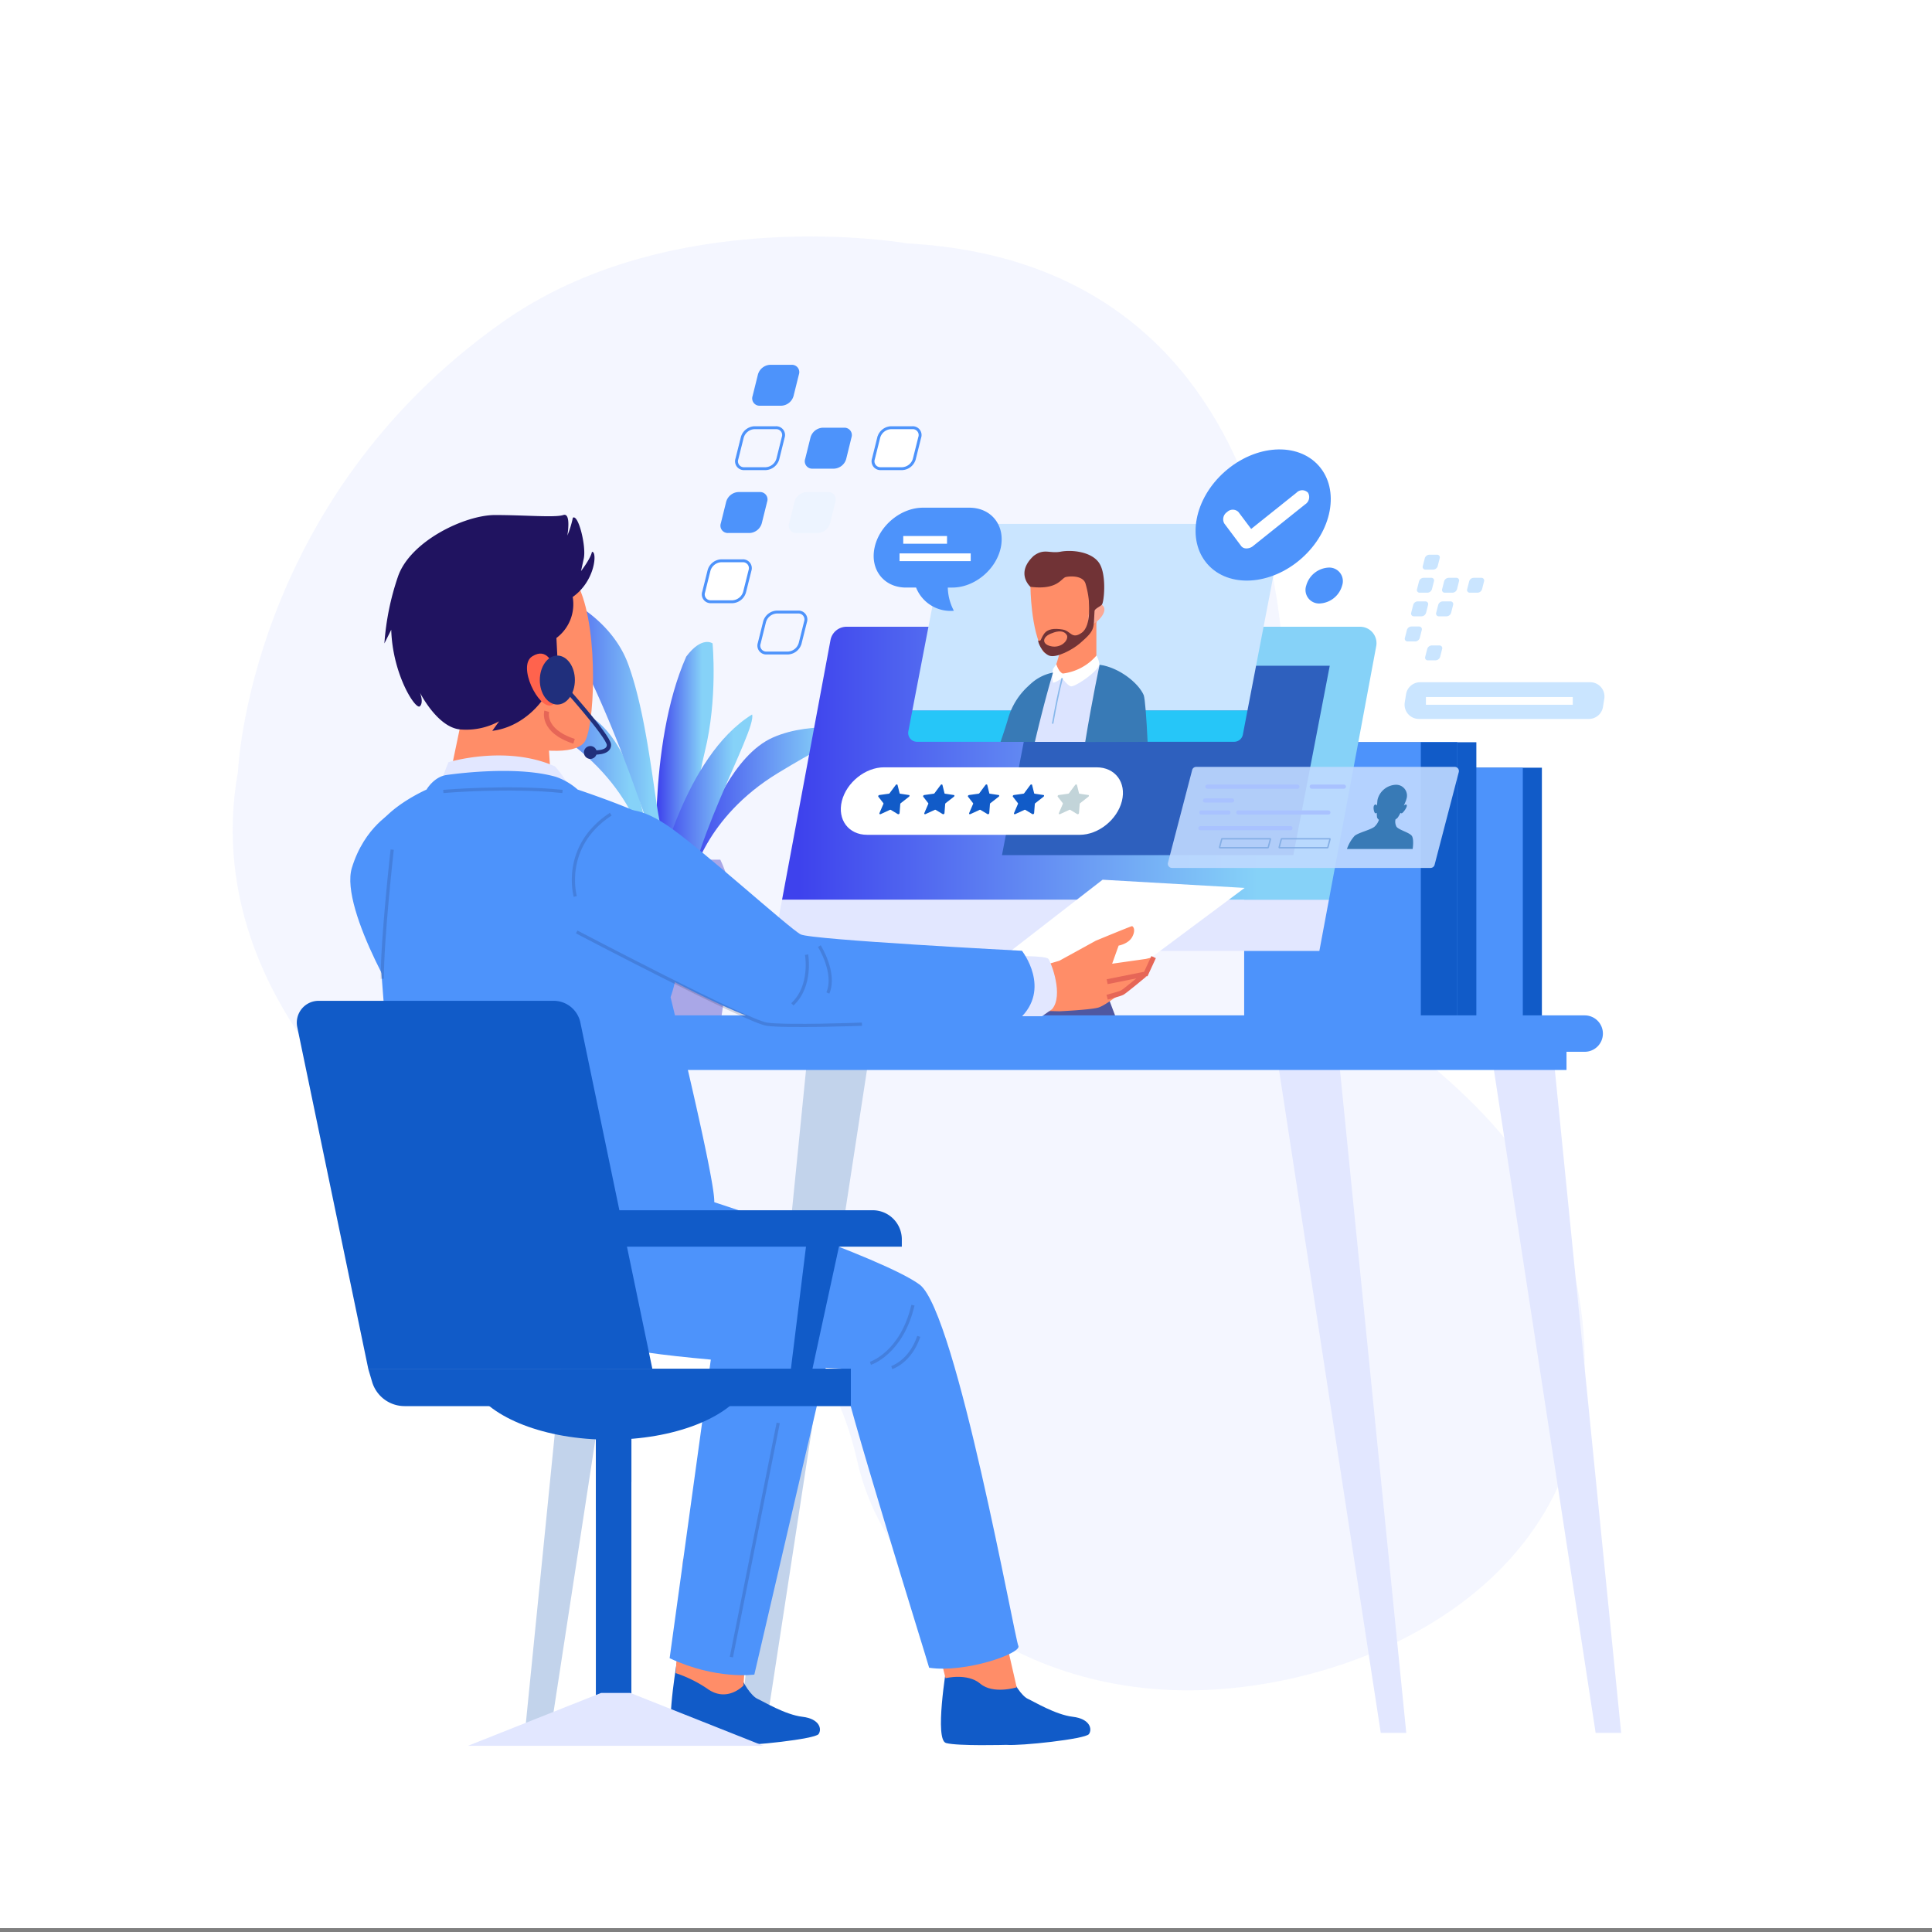 <svg xmlns="http://www.w3.org/2000/svg" xmlns:xlink="http://www.w3.org/1999/xlink" viewBox="0 0 500 500"><rect x="0" y="0" width="500" height="500" fill="#808080" stroke="none"/><defs><style>.cls-1,.cls-30{fill:#fff;}.cls-12,.cls-2{fill:#e2e7ff;}.cls-2{opacity:0.38;}.cls-3{fill:url(#linear-gradient);}.cls-4{fill:url(#linear-gradient-2);}.cls-5{fill:url(#linear-gradient-3);}.cls-6{fill:url(#linear-gradient-4);}.cls-7{fill:url(#linear-gradient-5);}.cls-8{fill:#a9a7e7;}.cls-9{fill:#115bc8;}.cls-10{fill:#4d93fb;}.cls-11{fill:#4f57a0;}.cls-13{fill:url(#linear-gradient-6);}.cls-14{fill:#ff8d68;}.cls-15{fill:#c2d3eb;}.cls-16{fill:#201360;}.cls-17,.cls-19,.cls-28,.cls-29,.cls-33,.cls-34,.cls-37,.cls-38{fill:none;}.cls-17{stroke:#1b2048;stroke-width:0.83px;opacity:0.17;}.cls-17,.cls-19,.cls-28,.cls-29,.cls-30,.cls-34,.cls-37,.cls-38{stroke-miterlimit:10;}.cls-18{fill:#ff634d;}.cls-19{stroke:#e66657;stroke-width:1.28px;}.cls-20{fill:#2e60be;}.cls-21{fill:#26c6f8;}.cls-22{fill:#cae5ff;}.cls-23{fill:#387ab6;}.cls-24{fill:#dce4ff;}.cls-25{fill:#fba894;}.cls-26{fill:#713336;}.cls-27{fill:#505e83;opacity:0.53;}.cls-28{stroke:#87b8eb;stroke-width:0.36px;}.cls-29,.cls-30{stroke:#4d93fb;stroke-width:0.75px;}.cls-31{fill:#edf4ff;}.cls-32{fill:#bfd9ff;opacity:0.9;}.cls-33{stroke:#a9c2ff;stroke-linecap:round;stroke-linejoin:round;stroke-width:1.08px;}.cls-34{stroke:#84aee5;stroke-width:0.36px;}.cls-35{fill:#c2d4d9;}.cls-36{fill:#202f7c;}.cls-37{stroke:#202f7c;stroke-width:1.1px;}.cls-38{stroke:#fff;stroke-width:2px;}</style><linearGradient id="linear-gradient" x1="169.77" y1="200.4" x2="184.68" y2="200.4" gradientUnits="userSpaceOnUse"><stop offset="0.03" stop-color="#3e42ed"/><stop offset="0.8" stop-color="#86d2f8"/></linearGradient><linearGradient id="linear-gradient-2" x1="129.89" y1="202.62" x2="171.46" y2="202.62" xlink:href="#linear-gradient"/><linearGradient id="linear-gradient-3" x1="175.74" y1="207.94" x2="223.75" y2="207.94" xlink:href="#linear-gradient"/><linearGradient id="linear-gradient-4" x1="138.07" y1="189.84" x2="176.23" y2="189.84" xlink:href="#linear-gradient"/><linearGradient id="linear-gradient-5" x1="170.1" y1="213.58" x2="194.7" y2="213.58" xlink:href="#linear-gradient"/><linearGradient id="linear-gradient-6" x1="202.4" y1="197.5" x2="356.24" y2="197.5" xlink:href="#linear-gradient"/></defs><g id="BACKGROUND"><rect class="cls-1" y="-1" width="500" height="500"/></g><g id="OBJECTS"><path class="cls-2" d="M234.82,63c100.06,5.38,104.36,113,93.61,154.93s71,51.64,80.69,120.5-53.8,97.9-99,99-80.7-25.82-88.23-59.18-29-49.49-66.7-55.94-105.44-57-93.6-122.65c0,0,2.77-69.83,68.32-116.2C174,52.22,234.82,63,234.82,63Z"/><path class="cls-3" d="M170.1,227.85s-2.73-34.76,7.5-57.93c4.09-5.45,6.81-3.41,6.81-3.41s1.37,14.32-2,28-5.45,40.21-5.45,40.21Z"/><path class="cls-4" d="M168.06,225.13s-.69-16.36-17.72-30.67-20.45-14.32-20.45-14.32,13.63-.68,23.17,5.46,12.95,23.17,13.63,25.9,4.77,13.63,4.77,13.63Z"/><path class="cls-5" d="M179.11,227.63s3.19-16,22.23-27.57,22.41-11,22.41-11-13.36-2.78-23.73,1.81-16.37,20.91-17.46,23.5-6.82,12.73-6.82,12.73Z"/><path class="cls-6" d="M171.46,225.13s-17.72-58.62-33.39-72.25c.68-2,19.08,4.09,24.53,19.08s6.82,37.49,8.86,43.63a101.39,101.39,0,0,0,4.77,11.58"/><path class="cls-7" d="M170.1,227.85s6.82-32,24.54-42.94C196,189,176.23,222.4,178.28,237.4S170.1,227.85,170.1,227.85Z"/><path class="cls-8" d="M160.37,264h26.21c1.61-10.93,3-20.76,3.22-24.52a35.57,35.57,0,0,0-3.39-17H160.54a35.57,35.57,0,0,0-3.39,17C157.4,243.2,158.76,253,160.37,264Z"/><rect class="cls-9" x="350.97" y="198.68" width="48.07" height="65.04"/><rect class="cls-10" x="346.03" y="198.68" width="48.07" height="65.04"/><rect class="cls-9" x="334.01" y="192.09" width="48.07" height="71.63"/><rect class="cls-10" x="321.99" y="192.09" width="55.14" height="71.63"/><rect class="cls-9" x="367.71" y="192.09" width="9.43" height="71.63"/><path class="cls-10" d="M101.9,210s-7.54,3.78-10.84,14.61,14.61,40.06,14.61,38.65,17.91-9.43,17.91-9.43l-9-33Z"/><polyline class="cls-11" points="290.25 267.2 280.29 240.89 255.4 240.89 265.36 267.2"/><polyline class="cls-12" points="199.93 246.1 341.45 246.1 343.93 232.83 202.4 232.83"/><path class="cls-13" d="M214.93,165.65,202.4,232.83H343.93l12.24-65.63a4.25,4.25,0,0,0-4.17-5H219.1A4.24,4.24,0,0,0,214.93,165.65Z"/><polygon class="cls-1" points="284.64 257.71 322.11 229.79 285.35 227.67 250.71 254.53 284.64 257.71"/><path class="cls-14" d="M274.16,248.64l9.42-5.18s9.1-3.77,9.37-3.77,1.06.88.09,2.74-3.54,2.29-3.54,2.29l-1.68,4.69,8.72-1.24,2-.47a39.37,39.37,0,0,1-2,4.36,26,26,0,0,1-3.89,2.94s-6.24,5.19-8.48,5.78-10,.94-10,.94l-5-.12-4.6.94a21.4,21.4,0,0,1-2-10.48Z"/><polygon class="cls-12" points="330 270.32 357.34 448.46 363.94 448.46 346.03 269.38 330 270.32"/><polygon class="cls-12" points="385.61 270.32 412.95 448.46 419.55 448.46 401.64 269.38 385.61 270.32"/><polygon class="cls-15" points="225.38 270.32 198.04 448.46 191.45 448.46 209.35 269.38 225.38 270.32"/><polygon class="cls-15" points="169.77 270.32 142.43 448.46 135.84 448.46 153.74 269.38 169.77 270.32"/><rect class="cls-10" x="159.4" y="268.43" width="246.01" height="8.48"/><path class="cls-10" d="M410.12,272.2H166.94a4.71,4.71,0,0,1-4.71-4.71h0a4.71,4.71,0,0,1,4.71-4.71H410.12a4.71,4.71,0,0,1,4.71,4.71h0A4.71,4.71,0,0,1,410.12,272.2Z"/><path class="cls-9" d="M175.09,430.56s1.54-3.79,8-3.12,7.27,1.87,8.16,5.05,3.29,6.51,4.81,7.18,7.12,4.1,11.6,4.63,5.1,3.21,4.18,4.49-17.66,3.09-21.38,2.78c0,0-12.6.36-15.61-.48S174.9,431.8,175.09,430.56Z"/><path class="cls-14" d="M176.8,403.42,174.86,433A32.93,32.93,0,0,1,183,437c5.18,3.79,9.42-.8,9.42-.8l1.17-18.59Z"/><path class="cls-10" d="M214.3,351.38l-19.08,82s-9.9,1.42-21.92-4.24c0,0,10.61-77.05,11.31-82S212.89,347.14,214.3,351.38Z"/><path class="cls-14" d="M136.93,139.22s7.84,1.46,13,13,3.91,36.88,1.2,40-11.63,2.61-24.16-.63c-13.23-3.41-18.5-16.58-21.4-25.31C100,149.6,113.62,131.12,136.93,139.22Z"/><path class="cls-14" d="M115.18,206.77l4.51-21.59s11.6-4.24,19.51,3.16l2.7,3.28.91,13.8A79,79,0,0,1,115.18,206.77Z"/><path class="cls-16" d="M114.93,339.53a195.61,195.61,0,0,0,55.21,6.37c30-1,33.92-9.51,34.85-17.61s-22.37-13-32.5-15.68S127.7,300,118.32,310.09,106.77,332.62,114.93,339.53Z"/><path class="cls-9" d="M245.07,430.56s1.55-3.79,8-3.12,7.26,1.87,8.16,5.05,3.29,6.51,4.8,7.18,7.13,4.1,11.6,4.63,5.11,3.21,4.18,4.49-17.65,3.09-21.38,2.78c0,0-12.59.36-15.6-.48S244.88,431.8,245.07,430.56Z"/><path class="cls-14" d="M237.63,405.58l7.07,28.74s5.66-1.41,9,1.42,9.42.94,9.42.94l-5.18-22.62Z"/><path class="cls-10" d="M179.19,309.44c1.42,0,49.49,16,58.91,23.09,9.43,7.54,24.51,91.54,25.45,93.43s-13.67,7.07-23.09,5.65c-.47-1.88-22.62-72.69-22.62-77.4,0,0-37.7-1.89-53.73-4.72s-26.86-3.29-33.46-20.73,32-18.85,32-18.85Z"/><path class="cls-12" d="M261.43,247.46s9.19-.23,9.9.71,4,9.42.94,13L269.68,263h-8Z"/><path class="cls-12" d="M113.57,203.63l2.47-6.36s14.85-4.59,27.57,1.06a25.31,25.31,0,0,1,4.95,8.13Z"/><path class="cls-10" d="M110.39,204.34s1.88-3.3,5.18-3.77,18.38-2.36,28.28.47a16.75,16.75,0,0,1,5.65,3.3s14.14,4.71,18.85,7.54,6.13,24.51,7.07,31.58-1.88,14.61-1.88,14.61,11.31,46.18,11.31,52.78-3.77,14.14-17,18.85-49,2.83-61.26-4.71c-3.77-7.54-9.43-97.09-10.37-105.57S110.39,204.34,110.39,204.34Z"/><path class="cls-10" d="M160.58,210s3.53-2.12,12,3.54,31.82,26.86,34.64,28.28,57.26,4.24,57.26,4.24,7.78,9.89-.7,17.67c0,0-52.55,2.12-62.45,1.41s-42.88-19.79-42.88-19.79S145,225.55,160.58,210Z"/><path class="cls-17" d="M149.25,241.19s44.07,23.13,49.21,23.87,24.61,0,24.61,0"/><path class="cls-17" d="M208.74,247.06s1.47,8.08-3.67,12.86"/><path class="cls-17" d="M212.05,244.86s4.4,7,2.2,12.12"/><path class="cls-17" d="M148.88,232s-3.67-12.86,9.18-21.3"/><path class="cls-17" d="M101.5,219.89s-2.57,22.77-2.57,33.42"/><path class="cls-17" d="M114.73,204.83s16.89-1.47,30.85,0"/><path class="cls-17" d="M225.27,352.83s8.08-2.57,11-15.05"/><path class="cls-17" d="M230.78,353.93s4.77-1.46,7-8.08"/><line class="cls-17" x1="201.4" y1="368.26" x2="189.28" y2="428.85"/><path class="cls-16" d="M148.21,154.5A10.91,10.91,0,0,1,144,165.11l.36,7.06s2.12,6.37.71,7.07-1.77-.35-1.77-.35-4.6-7.42-6-7.78,3.18,9.9,3.18,9.9-4.59,7.07-13.08,8.13l1.77-2.47a17.83,17.83,0,0,1-9.9,2.12c-6-.36-10.6-9.55-10.6-9.55s1.06,2.48,0,3.54-7.07-8.13-7.42-19.8l-1.77,3.54A68.05,68.05,0,0,1,103,149.2c3.18-9.19,17.32-15.91,25.1-15.91s15.55.71,17.67,0,1.06,5.31,1.06,5.31a24.5,24.5,0,0,0,1.42-4.6c1.41-1.06,3.53,7.42,2.82,10.6l-.7,3.19s2.47-3.19,2.82-4.95C154.57,142.48,154.21,150.26,148.21,154.5Z"/><path class="cls-18" d="M143.08,172.11s-1.43-4.73-5.35-2.24,1.65,13.63,4.93,12.67S143.94,173.91,143.08,172.11Z"/><polyline class="cls-19" points="286.53 254.06 296.54 252.06 298.55 247.7"/><path class="cls-19" d="M296.19,252.29s-5.07,4.24-5.77,4.6-3.89,1.18-3.89,1.18"/><path class="cls-19" d="M141.49,184.07s-1.41,5,7.07,7.78"/><polygon class="cls-20" points="334.71 221.31 259.31 221.31 268.74 172.29 344.14 172.29 334.71 221.31"/><path class="cls-21" d="M235.08,189.26a2.28,2.28,0,0,0,2.24,2.71h82.09a2.29,2.29,0,0,0,2.24-1.85l1.2-6.28H236.12Z"/><path class="cls-22" d="M329.37,135.59H247.28a2.27,2.27,0,0,0-2.23,1.85l-8.93,46.4h86.73l8.76-45.54A2.28,2.28,0,0,0,329.37,135.59Z"/><path class="cls-23" d="M273.25,192c1.08-3,1.75-5.11,1.75-5.11s2.47-12.94-8.56-9.62a18.16,18.16,0,0,0-5.62,8.95c-.56,1.88-1.23,3.9-1.88,5.78Z"/><path class="cls-24" d="M296.09,192c-.2-6.38-.6-11.5-1.29-12.87-2-3.72-10.29-7.09-10.29-7.09l-11.31,1.68s-4.73,1.35-6.25,4.73c-.51,1.14-1.74,6.66-3.06,13.55Z"/><path class="cls-14" d="M275.13,164.38a43.41,43.41,0,0,1-2.19,8.75s-.41,2.87,5.61,1.64,5.19-4.24,5.19-4.24V158.64Z"/><path class="cls-14" d="M266.68,151.87s.07,11.31,3.32,16.76c2.21,2.29,9.77-1.31,12.95-6.17s3.11-12.18.6-16.25-10.8-2.85-13.23-1.44S266.54,150.06,266.68,151.87Z"/><path class="cls-25" d="M282,158.26s2.13-3.29,3.56-1.33-3.52,6-3.9,4.44A5.47,5.47,0,0,1,282,158.26Z"/><path class="cls-26" d="M266.68,151.87s-4-3.49.82-8c2.73-2.05,4.1-.55,7-1.1s8.07,0,10,3,1.23,10,.69,10.67-2.19,1.09-2.19,2.32-.27,2.19-.68,2.19-.41-2.05-.41-3.56a23.74,23.74,0,0,0-1-6.42c-.68-2-3.83-1.92-5.06-1.64S273.79,152.76,266.68,151.87Z"/><path class="cls-27" d="M281.58,155.27a1.69,1.69,0,0,1,.23-.1h0Z"/><path class="cls-26" d="M281.81,155.17c0,.22.74,6.77-1.86,8.59s-2.81-.5-4.95-.84-3.88-.22-4.84,1.18-.68,2-1.46,1.63c-.17.45,1,3.21,2.81,3.94s6.08-1.52,8-3.2,3.09-2.76,3.43-4.22.17-4.28.56-6.25C283.72,154.51,282.36,154.94,281.81,155.17ZM272,167.25c-2.59-.56-2.25-2.59.39-3.43,0,0,2.82-1.29,3.77.68C276.52,165.79,274.55,167.82,272,167.25Z"/><path class="cls-1" d="M283.75,169.67a13.69,13.69,0,0,1-8.7,4.64c-1.09-.42-1.68-2.44-1.68-2.44l-.85,1.26a9.63,9.63,0,0,0,0,3.55c.51.08,2.37-1.18,2.37-1.18s1.26,1.77,2.19,2.11,6.84-3.63,7.43-5.57A4.88,4.88,0,0,0,283.75,169.67Z"/><path class="cls-23" d="M297,192c-.29-6.29-.67-11.09-1-12.09-1.35-3.15-6.41-7.2-11.42-7.87,0,0-1.88,8.68-3.73,20Z"/><path class="cls-23" d="M267.82,192c2.65-11.25,4.7-17.94,4.7-17.94a11.89,11.89,0,0,0-6.08,3.21c-1,2-2.57,7.81-4.19,14.73Z"/><path class="cls-23" d="M295.94,192c.19-6-.15-11.59-1.14-12.87-3.2-2.71-6.58-2.54-8.27.5-.92,1.66-2.14,7.46-3.07,12.37Z"/><path class="cls-28" d="M274.89,175.5c-1,3.9-1.76,7.84-2.47,11.79"/><ellipse class="cls-10" cx="326.92" cy="133.3" rx="19.22" ry="14.99" transform="translate(-6.37 249.78) rotate(-41.45)"/><path class="cls-10" d="M347.34,151.54a6.34,6.34,0,0,1-5.8,4.64,3.51,3.51,0,0,1-3.49-4.64,6.35,6.35,0,0,1,5.81-4.65A3.51,3.51,0,0,1,347.34,151.54Z"/><path class="cls-1" d="M322.55,141.93a1.64,1.64,0,0,1-1.33-.61l-4.38-5.85a2.24,2.24,0,0,1,.73-2.95,2.08,2.08,0,0,1,2.95,0l3.28,4.37,11.72-9.37a2.06,2.06,0,0,1,3,0,2.23,2.23,0,0,1-.74,3l-13.56,10.85A2.66,2.66,0,0,1,322.55,141.93Z"/><path class="cls-10" d="M202.22,105h-5.56a1.9,1.9,0,0,1-1.89-2.52l1.38-5.55a3.45,3.45,0,0,1,3.16-2.52h5.55a1.9,1.9,0,0,1,1.89,2.52l-1.38,5.55A3.45,3.45,0,0,1,202.22,105Z"/><path class="cls-29" d="M198.16,121.29h-5.55a1.91,1.91,0,0,1-1.9-2.53l1.39-5.55a3.44,3.44,0,0,1,3.15-2.52h5.55a1.9,1.9,0,0,1,1.89,2.52l-1.38,5.55A3.45,3.45,0,0,1,198.16,121.29Z"/><path class="cls-10" d="M215.82,121.29h-5.55a1.91,1.91,0,0,1-1.89-2.53l1.38-5.55a3.45,3.45,0,0,1,3.15-2.52h5.55a1.91,1.91,0,0,1,1.9,2.52L219,118.76A3.45,3.45,0,0,1,215.82,121.29Z"/><path class="cls-30" d="M233.48,121.29h-5.55a1.91,1.91,0,0,1-1.89-2.53l1.38-5.55a3.45,3.45,0,0,1,3.15-2.52h5.55a1.9,1.9,0,0,1,1.9,2.52l-1.39,5.55A3.43,3.43,0,0,1,233.48,121.29Z"/><path class="cls-10" d="M194,137.94h-5.56a1.9,1.9,0,0,1-1.89-2.52l1.38-5.55a3.45,3.45,0,0,1,3.16-2.53h5.55a1.91,1.91,0,0,1,1.89,2.53l-1.38,5.55A3.45,3.45,0,0,1,194,137.94Z"/><path class="cls-30" d="M189.57,155.73H184a1.9,1.9,0,0,1-1.89-2.52l1.38-5.55a3.45,3.45,0,0,1,3.15-2.53h5.55a1.91,1.91,0,0,1,1.9,2.53l-1.39,5.55A3.44,3.44,0,0,1,189.57,155.73Z"/><path class="cls-31" d="M211.67,137.94h-5.55a1.91,1.91,0,0,1-1.9-2.52l1.39-5.55a3.44,3.44,0,0,1,3.15-2.53h5.55a1.91,1.91,0,0,1,1.89,2.53l-1.38,5.55A3.45,3.45,0,0,1,211.67,137.94Z"/><path class="cls-29" d="M203.93,169h-5.55a1.91,1.91,0,0,1-1.89-2.53l1.38-5.55a3.45,3.45,0,0,1,3.15-2.52h5.55a1.91,1.91,0,0,1,1.9,2.52l-1.39,5.55A3.45,3.45,0,0,1,203.93,169Z"/><path class="cls-22" d="M370.92,147.41h-2a.69.69,0,0,1-.7-.92l.51-2a1.27,1.27,0,0,1,1.16-.93h2a.7.7,0,0,1,.7.93l-.51,2A1.26,1.26,0,0,1,370.92,147.41Z"/><path class="cls-22" d="M369.43,153.39h-2a.7.7,0,0,1-.7-.93l.51-2a1.26,1.26,0,0,1,1.16-.92h2a.69.69,0,0,1,.7.92l-.51,2A1.27,1.27,0,0,1,369.43,153.39Z"/><path class="cls-22" d="M375.92,153.39h-2a.7.7,0,0,1-.69-.93l.5-2a1.27,1.27,0,0,1,1.16-.92h2a.69.69,0,0,1,.69.92l-.5,2A1.28,1.28,0,0,1,375.92,153.39Z"/><path class="cls-22" d="M382.4,153.39h-2a.7.7,0,0,1-.69-.93l.51-2a1.25,1.25,0,0,1,1.15-.92h2a.7.7,0,0,1,.7.92l-.51,2A1.28,1.28,0,0,1,382.4,153.39Z"/><path class="cls-22" d="M367.91,159.5h-2a.7.7,0,0,1-.69-.93l.51-2a1.24,1.24,0,0,1,1.15-.93h2a.71.71,0,0,1,.7.93l-.51,2A1.27,1.27,0,0,1,367.91,159.5Z"/><path class="cls-22" d="M366.28,166h-2a.7.7,0,0,1-.69-.93l.51-2a1.24,1.24,0,0,1,1.15-.93h2a.71.71,0,0,1,.7.93l-.51,2A1.27,1.27,0,0,1,366.28,166Z"/><path class="cls-22" d="M374.39,159.5h-2a.7.7,0,0,1-.7-.93l.51-2a1.26,1.26,0,0,1,1.16-.93h2a.7.7,0,0,1,.7.93l-.51,2A1.26,1.26,0,0,1,374.39,159.5Z"/><path class="cls-22" d="M371.55,170.89h-2a.69.69,0,0,1-.7-.92l.51-2a1.27,1.27,0,0,1,1.16-.93h2a.71.71,0,0,1,.7.93l-.51,2A1.27,1.27,0,0,1,371.55,170.89Z"/><path class="cls-32" d="M370.27,224.62h-67a1.07,1.07,0,0,1-1-1.34l6.26-24a1.07,1.07,0,0,1,1-.81h67a1.08,1.08,0,0,1,1,1.35l-6.26,24A1.07,1.07,0,0,1,370.27,224.62Z"/><line class="cls-33" x1="312.46" y1="203.58" x2="335.77" y2="203.58"/><line class="cls-33" x1="310.67" y1="214.34" x2="333.98" y2="214.34"/><line class="cls-33" x1="320.47" y1="210.28" x2="343.78" y2="210.28"/><line class="cls-33" x1="311.86" y1="207.17" x2="318.86" y2="207.17"/><line class="cls-33" x1="310.91" y1="210.28" x2="317.9" y2="210.28"/><line class="cls-33" x1="339.48" y1="203.58" x2="347.79" y2="203.58"/><path class="cls-34" d="M343.55,219.39H331.14a.1.1,0,0,1-.09-.12l.56-2.13a.09.09,0,0,1,.09-.07h12.41a.09.09,0,0,1,.09.12l-.56,2.13A.09.09,0,0,1,343.55,219.39Z"/><path class="cls-34" d="M328.13,219.39H315.72a.09.09,0,0,1-.09-.12l.56-2.13a.08.08,0,0,1,.09-.07h12.41a.09.09,0,0,1,.09.12l-.56,2.13A.1.1,0,0,1,328.13,219.39Z"/><path class="cls-23" d="M365.36,216.3c-.64-.85-3.22-1.47-3.93-2.31a2.75,2.75,0,0,1-.28-1.92,2.62,2.62,0,0,0,.59-.48,10,10,0,0,0,.7-1.23.38.38,0,0,0,.3.12c.34,0,1.63-1.76,1.29-2.17-.19-.23-.49,0-.72.19.34-.78.58-1.38.58-1.38h0c0-.1.06-.2.08-.3a2.8,2.8,0,0,0-2.78-3.72,5.08,5.08,0,0,0-4.65,3.72l-.06.3h0s-.06.6-.11,1.38c-.12-.22-.33-.42-.63-.19-.54.41-.12,2.16.21,2.17a.62.62,0,0,0,.36-.12,8.24,8.24,0,0,0,.08,1.23,1.45,1.45,0,0,0,.48.58,4.24,4.24,0,0,1-1.2,1.82c-1.13.84-4,1.46-5.08,2.31a9.78,9.78,0,0,0-2,3.42h17C365.67,219.28,365.93,217.06,365.36,216.3Z"/><path class="cls-1" d="M279.43,216.05h-55c-4.82,0-7.76-3.91-6.56-8.74h0c1.21-4.82,6.09-8.73,10.92-8.73h55c4.82,0,7.76,3.91,6.56,8.73h0C289.14,212.14,284.25,216.05,279.43,216.05Z"/><path class="cls-9" d="M230.28,209.6l-2.35,1.09c-.23.11-.41-.06-.32-.28l1-2.32a.25.25,0,0,0,0-.24l-1.28-1.64c-.12-.16,0-.42.26-.46l2.42-.34a.31.31,0,0,0,.23-.14l1.57-2.11c.15-.2.43-.2.48,0l.52,2.11a.18.18,0,0,0,.16.14l2.25.34c.21,0,.23.3,0,.46l-2.09,1.64a.35.35,0,0,0-.14.24l-.18,2.32c0,.22-.29.39-.46.28l-1.81-1.09A.27.27,0,0,0,230.28,209.6Z"/><path class="cls-9" d="M241.89,209.6l-2.36,1.09c-.22.11-.41-.06-.31-.28l1-2.32a.23.23,0,0,0,0-.24l-1.27-1.64c-.12-.16,0-.42.26-.46l2.41-.34a.35.35,0,0,0,.24-.14l1.57-2.11c.15-.2.43-.2.48,0l.52,2.11a.17.17,0,0,0,.16.14l2.25.34c.21,0,.23.3,0,.46l-2.1,1.64a.38.38,0,0,0-.13.24l-.18,2.32c0,.22-.29.39-.46.28l-1.81-1.09A.27.27,0,0,0,241.89,209.6Z"/><path class="cls-9" d="M253.5,209.6l-2.36,1.09c-.22.11-.41-.06-.32-.28l1-2.32a.23.23,0,0,0,0-.24l-1.28-1.64c-.12-.16,0-.42.27-.46l2.41-.34a.35.35,0,0,0,.24-.14l1.57-2.11c.15-.2.43-.2.48,0l.51,2.11a.18.18,0,0,0,.17.14l2.24.34c.21,0,.24.3,0,.46l-2.1,1.64a.31.31,0,0,0-.13.24l-.18,2.32c0,.22-.29.39-.46.28l-1.81-1.09A.27.27,0,0,0,253.5,209.6Z"/><path class="cls-9" d="M265.1,209.6l-2.35,1.09c-.22.11-.41-.06-.32-.28l1-2.32a.25.25,0,0,0,0-.24l-1.28-1.64c-.12-.16,0-.42.26-.46l2.42-.34a.35.35,0,0,0,.24-.14l1.56-2.11c.15-.2.44-.2.48,0l.52,2.11a.18.18,0,0,0,.16.14l2.25.34c.21,0,.23.3,0,.46l-2.09,1.64a.35.35,0,0,0-.14.24l-.18,2.32a.33.33,0,0,1-.46.28l-1.81-1.09A.27.27,0,0,0,265.1,209.6Z"/><path class="cls-35" d="M276.71,209.6l-2.36,1.09c-.22.11-.41-.06-.31-.28l1-2.32a.25.25,0,0,0,0-.24l-1.28-1.64c-.12-.16,0-.42.26-.46l2.42-.34a.33.33,0,0,0,.23-.14l1.57-2.11c.15-.2.43-.2.48,0l.52,2.11a.18.18,0,0,0,.16.14l2.25.34c.21,0,.23.3,0,.46l-2.09,1.64a.35.35,0,0,0-.14.24l-.18,2.32c0,.22-.29.39-.46.28L277,209.6A.27.27,0,0,0,276.71,209.6Z"/><ellipse class="cls-36" cx="144.24" cy="176" rx="4.54" ry="6.34"/><path class="cls-37" d="M144.93,176.55s12.67,14,12.67,16.25-4.13,1.93-4.13,1.93"/><path class="cls-36" d="M154.44,194.73a1.66,1.66,0,1,1-1.66-1.65A1.65,1.65,0,0,1,154.44,194.73Z"/><path class="cls-9" d="M122.4,359.16c4.5,7.76,18.62,13.43,35.35,13.43s30.85-5.67,35.35-13.43Z"/><polygon class="cls-9" points="217.84 319.33 209.35 358.45 204.17 358.45 208.88 320.27 217.84 319.33"/><path class="cls-9" d="M157.45,313.21h68.4a7.54,7.54,0,0,1,7.54,7.54v1.89a0,0,0,0,1,0,0H157.45a0,0,0,0,1,0,0v-9.43A0,0,0,0,1,157.45,313.21Z"/><path class="cls-9" d="M95.3,354.21l-18.37-88.4a5.65,5.65,0,0,1,5.53-6.8h60.82a7.07,7.07,0,0,1,6.92,5.63l18.62,89.57"/><path class="cls-9" d="M220.2,363.9H104.71a8.77,8.77,0,0,1-8.42-6.31l-1-3.38H220.2Z"/><rect class="cls-9" x="154.21" y="368.35" width="9.19" height="82"/><polygon class="cls-9" points="163.41 383.54 154.22 390.97 154.22 368.35 163.41 368.35 163.41 383.54"/><polygon class="cls-12" points="163.12 438.13 159.76 438.13 158.92 438.13 155.56 438.13 121.11 451.81 197.57 451.81 163.12 438.13"/><line class="cls-9" x1="145.36" y1="271.39" x2="154.69" y2="318.39"/><line class="cls-9" x1="156.36" y1="326.72" x2="158.36" y2="340.39"/><path class="cls-22" d="M411.2,186.06h-44a3.7,3.7,0,0,1-3.65-4.28l.34-2.11a3.69,3.69,0,0,1,3.65-3.11h44a3.69,3.69,0,0,1,3.65,4.27l-.34,2.11A3.7,3.7,0,0,1,411.2,186.06Z"/><line class="cls-38" x1="369.03" y1="181.39" x2="407.03" y2="181.39"/><path class="cls-10" d="M250.86,131.39h-12c-5.7,0-11.31,4.62-12.52,10.33h0c-1.22,5.71,2.42,10.34,8.13,10.34h2.61a9.58,9.58,0,0,0,9.78,6,13.4,13.4,0,0,1-1.57-6h1.18c5.71,0,11.32-4.63,12.53-10.34h0C260.21,136,256.57,131.39,250.86,131.39Z"/><line class="cls-38" x1="233.76" y1="139.72" x2="245.09" y2="139.72"/><line class="cls-38" x1="232.8" y1="144.22" x2="251.22" y2="144.22"/></g></svg>